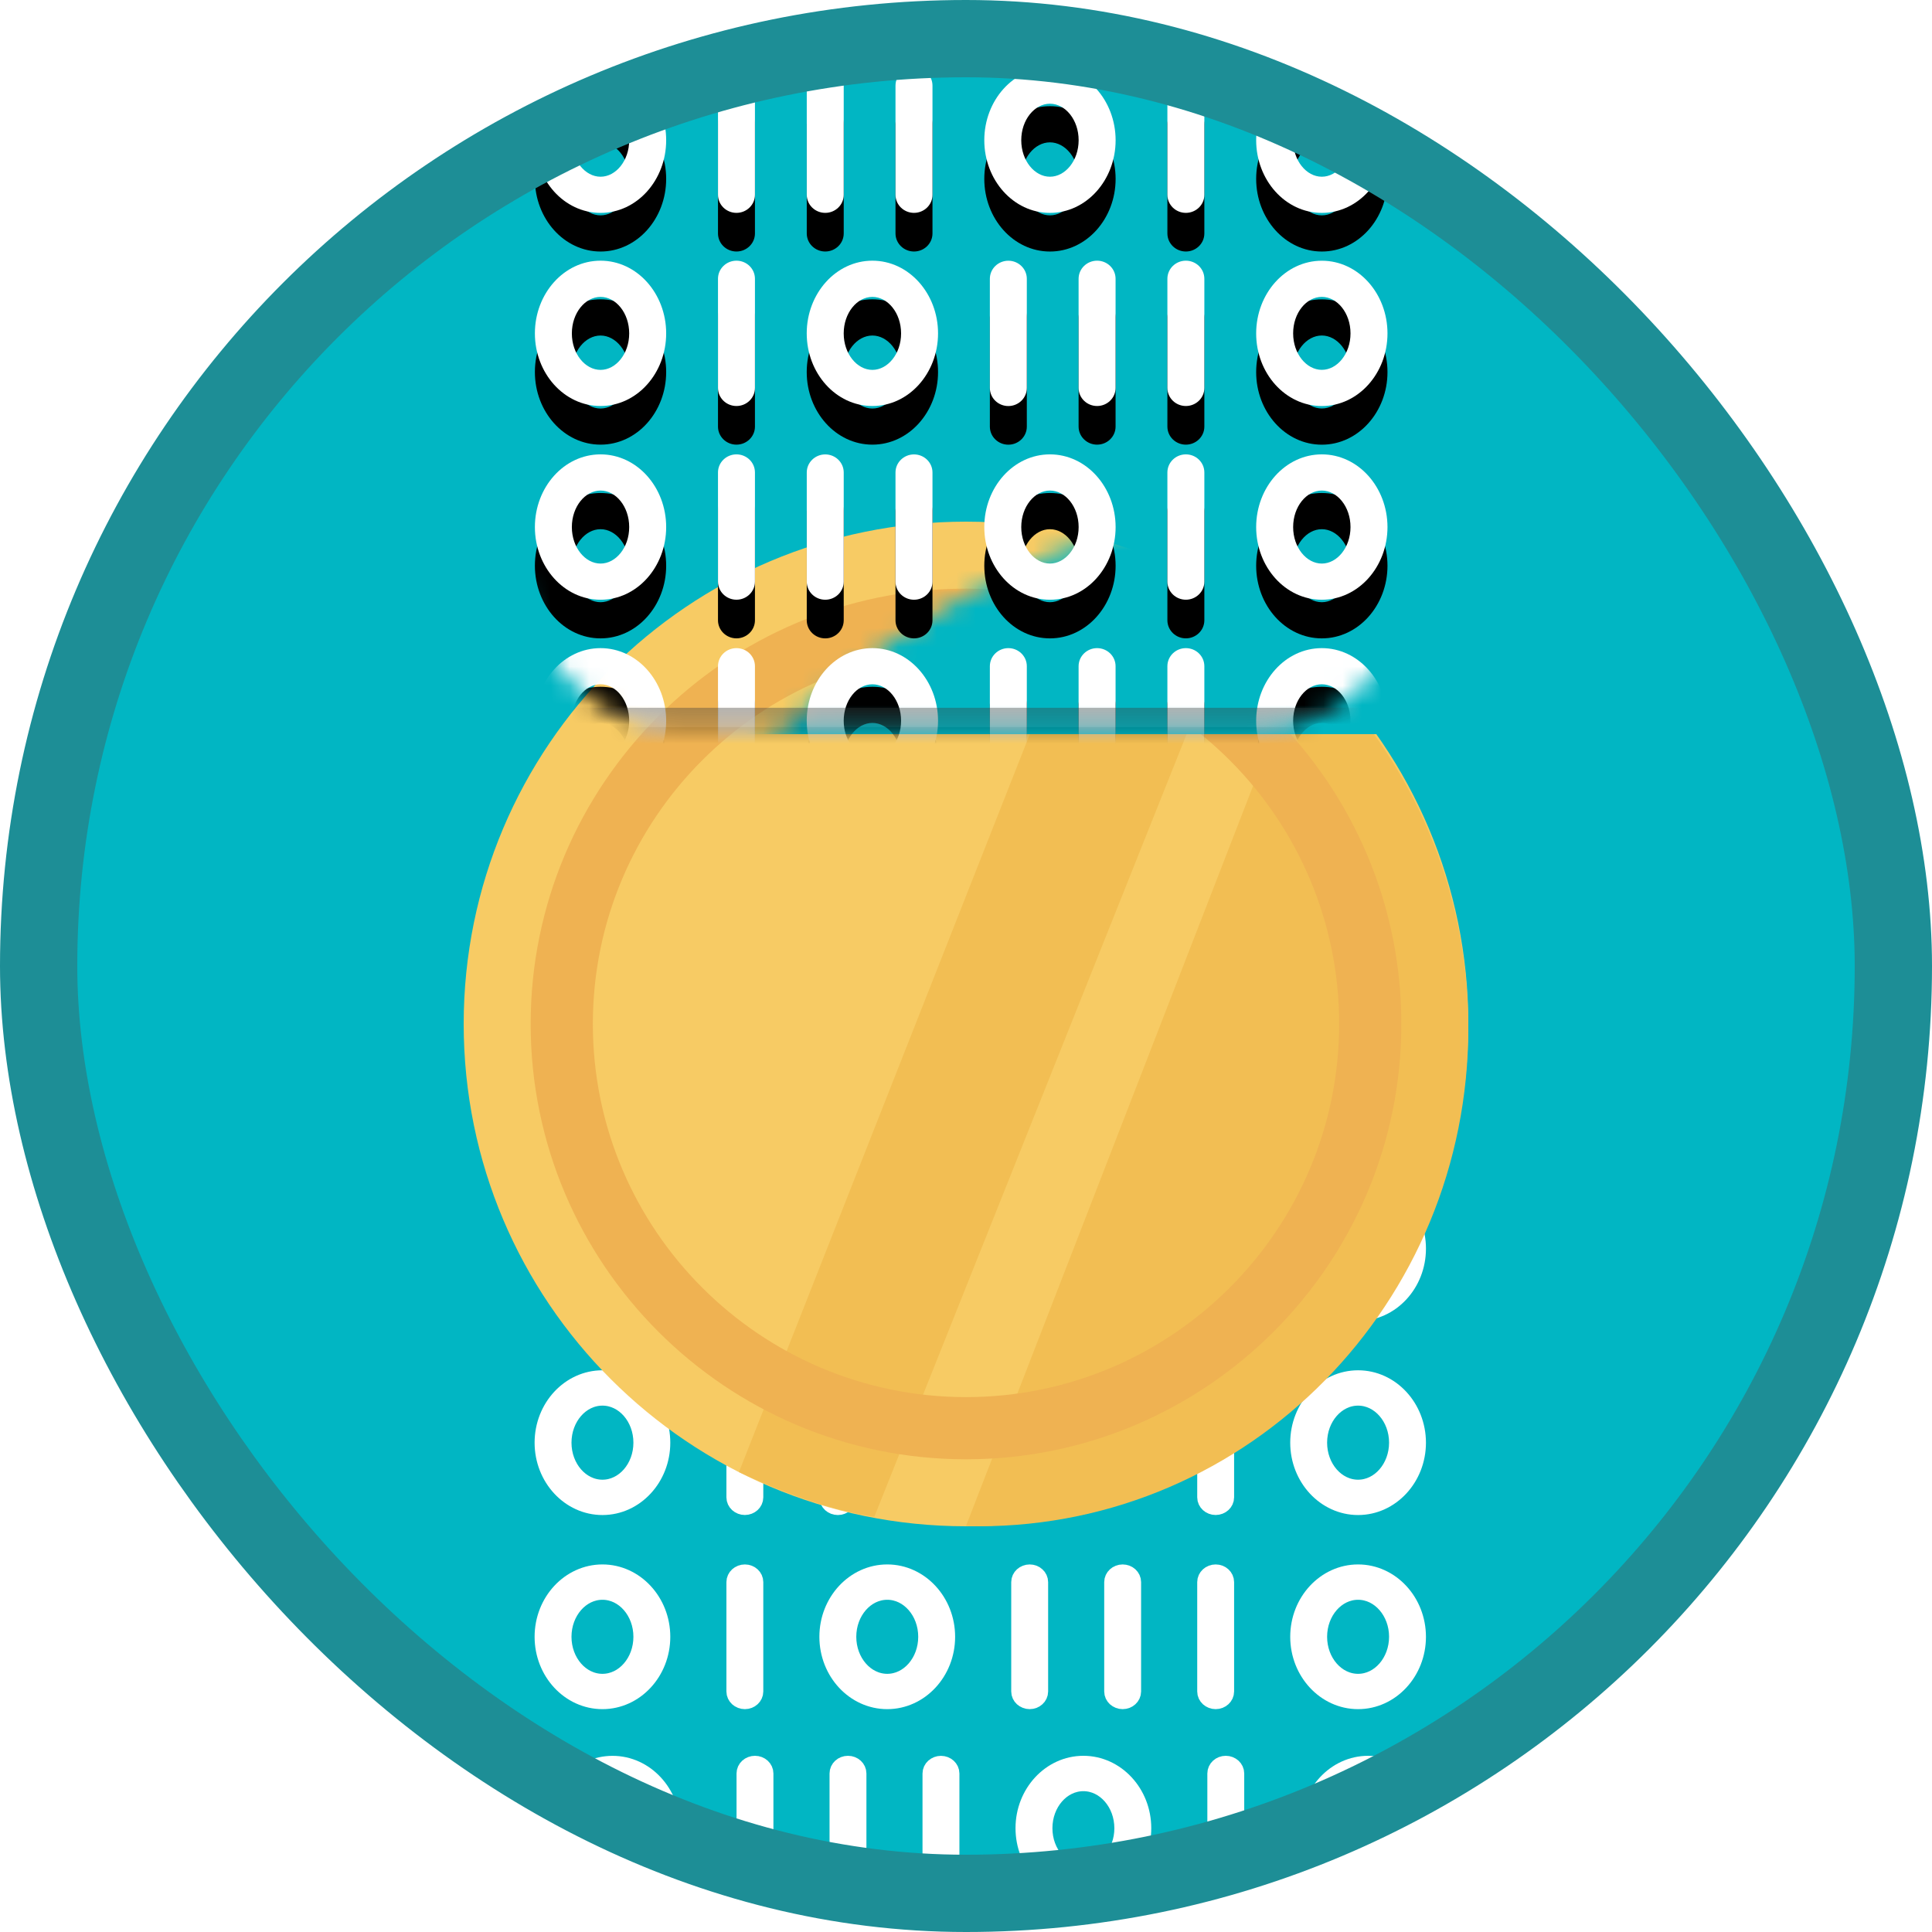 <?xml version="1.0" encoding="UTF-8"?>
<svg width="100px" height="100px" viewBox="0 0 100 100" version="1.1" xmlns="http://www.w3.org/2000/svg" xmlns:xlink="http://www.w3.org/1999/xlink">
    <!-- Generator: Sketch 55.2 (78181) - https://sketchapp.com -->
    <title>Use cost accounting in Microsoft Dynamics 365 Business Central/create-cost-accounting-master-data-in-dynamics-365-business-central</title>
    <desc>Created with Sketch.</desc>
    <defs>
        <rect id="path-1" x="0" y="0" width="96" height="96" rx="48"></rect>
        <filter x="-7.6%" y="-13.0%" width="113.0%" height="125.9%" filterUnits="objectBoundingBox" id="filter-3">
            <feOffset dx="0" dy="1" in="SourceAlpha" result="shadowOffsetOuter1"></feOffset>
            <feColorMatrix values="0 0 0 0 0   0 0 0 0 0   0 0 0 0 0  0 0 0 0.102 0" type="matrix" in="shadowOffsetOuter1" result="shadowMatrixOuter1"></feColorMatrix>
            <feMerge>
                <feMergeNode in="shadowMatrixOuter1"></feMergeNode>
                <feMergeNode in="SourceGraphic"></feMergeNode>
            </feMerge>
        </filter>
        <filter x="-7.6%" y="-13.0%" width="113.0%" height="125.9%" filterUnits="objectBoundingBox" id="filter-4">
            <feOffset dx="0" dy="1" in="SourceAlpha" result="shadowOffsetOuter1"></feOffset>
            <feColorMatrix values="0 0 0 0 0   0 0 0 0 0   0 0 0 0 0  0 0 0 0.102 0" type="matrix" in="shadowOffsetOuter1" result="shadowMatrixOuter1"></feColorMatrix>
            <feMerge>
                <feMergeNode in="shadowMatrixOuter1"></feMergeNode>
                <feMergeNode in="SourceGraphic"></feMergeNode>
            </feMerge>
        </filter>
        <filter x="-7.7%" y="-7.7%" width="115.4%" height="115.4%" filterUnits="objectBoundingBox" id="filter-5">
            <feOffset dx="0" dy="2" in="SourceAlpha" result="shadowOffsetOuter1"></feOffset>
            <feColorMatrix values="0 0 0 0 0   0 0 0 0 0   0 0 0 0 0  0 0 0 0.096 0" type="matrix" in="shadowOffsetOuter1" result="shadowMatrixOuter1"></feColorMatrix>
            <feMerge>
                <feMergeNode in="shadowMatrixOuter1"></feMergeNode>
                <feMergeNode in="SourceGraphic"></feMergeNode>
            </feMerge>
        </filter>
        <rect id="path-6" x="0" y="0" width="46" height="38.682" rx="8"></rect>
        <path d="M4.084,10.311 C5.972,10.311 7.481,12.012 7.481,14.074 C7.481,16.135 5.973,17.833 4.084,17.833 C2.195,17.833 0.686,16.134 0.686,14.074 C0.686,12.012 2.195,10.311 4.084,10.311 Z M4.084,15.963 C4.877,15.963 5.567,15.134 5.567,14.076 C5.567,13.015 4.878,12.185 4.084,12.185 C3.289,12.185 2.599,13.016 2.599,14.076 C2.599,15.134 3.289,15.963 4.084,15.963 Z" id="path-8"></path>
        <filter x="-14.7%" y="-13.3%" width="129.4%" height="153.2%" filterUnits="objectBoundingBox" id="filter-9">
            <feOffset dx="0" dy="2" in="SourceAlpha" result="shadowOffsetOuter1"></feOffset>
            <feColorMatrix values="0 0 0 0 0   0 0 0 0 0   0 0 0 0 0  0 0 0 0.1 0" type="matrix" in="shadowOffsetOuter1"></feColorMatrix>
        </filter>
        <path d="M11.119,10.311 C11.643,10.311 12.076,10.725 12.076,11.248 L12.076,16.897 C12.076,17.42 11.642,17.833 11.119,17.833 C10.597,17.833 10.163,17.42 10.163,16.897 L10.163,11.248 C10.163,10.725 10.597,10.311 11.119,10.311 Z" id="path-10"></path>
        <filter x="-52.3%" y="-13.3%" width="204.5%" height="153.2%" filterUnits="objectBoundingBox" id="filter-11">
            <feOffset dx="0" dy="2" in="SourceAlpha" result="shadowOffsetOuter1"></feOffset>
            <feColorMatrix values="0 0 0 0 0   0 0 0 0 0   0 0 0 0 0  0 0 0 0.1 0" type="matrix" in="shadowOffsetOuter1"></feColorMatrix>
        </filter>
        <path d="M18.155,10.311 C20.044,10.311 21.553,12.012 21.553,14.074 C21.553,16.134 20.044,17.833 18.155,17.833 C16.265,17.833 14.756,16.135 14.756,14.074 C14.756,12.012 16.266,10.311 18.155,10.311 Z M18.155,15.963 C18.949,15.963 19.64,15.134 19.64,14.076 C19.64,13.014 18.95,12.185 18.155,12.185 C17.36,12.185 16.67,13.016 16.67,14.076 C16.67,15.133 17.361,15.963 18.155,15.963 Z" id="path-12"></path>
        <filter x="-14.7%" y="-13.3%" width="129.4%" height="153.2%" filterUnits="objectBoundingBox" id="filter-13">
            <feOffset dx="0" dy="2" in="SourceAlpha" result="shadowOffsetOuter1"></feOffset>
            <feColorMatrix values="0 0 0 0 0   0 0 0 0 0   0 0 0 0 0  0 0 0 0.1 0" type="matrix" in="shadowOffsetOuter1"></feColorMatrix>
        </filter>
        <path d="M25.192,17.835 C24.668,17.835 24.235,17.421 24.235,16.899 L24.235,11.249 C24.235,10.727 24.669,10.313 25.192,10.313 C25.714,10.313 26.148,10.727 26.148,11.249 L26.148,16.899 C26.148,17.421 25.714,17.835 25.192,17.835 Z" id="path-14"></path>
        <filter x="-52.3%" y="-13.3%" width="204.5%" height="153.2%" filterUnits="objectBoundingBox" id="filter-15">
            <feOffset dx="0" dy="2" in="SourceAlpha" result="shadowOffsetOuter1"></feOffset>
            <feColorMatrix values="0 0 0 0 0   0 0 0 0 0   0 0 0 0 0  0 0 0 0.1 0" type="matrix" in="shadowOffsetOuter1"></feColorMatrix>
        </filter>
        <path d="M29.785,10.311 C30.309,10.311 30.742,10.725 30.742,11.248 L30.742,16.897 C30.742,17.42 30.307,17.833 29.785,17.833 C29.263,17.833 28.828,17.42 28.828,16.897 L28.828,11.248 C28.828,10.725 29.263,10.311 29.785,10.311 Z" id="path-16"></path>
        <filter x="-52.3%" y="-13.3%" width="204.5%" height="153.2%" filterUnits="objectBoundingBox" id="filter-17">
            <feOffset dx="0" dy="2" in="SourceAlpha" result="shadowOffsetOuter1"></feOffset>
            <feColorMatrix values="0 0 0 0 0   0 0 0 0 0   0 0 0 0 0  0 0 0 0.1 0" type="matrix" in="shadowOffsetOuter1"></feColorMatrix>
        </filter>
        <path d="M34.38,10.311 C34.904,10.311 35.337,10.725 35.337,11.248 L35.337,16.897 C35.337,17.42 34.903,17.833 34.38,17.833 C33.858,17.833 33.424,17.42 33.424,16.897 L33.424,11.248 C33.424,10.725 33.858,10.311 34.38,10.311 Z" id="path-18"></path>
        <filter x="-52.3%" y="-13.3%" width="204.5%" height="153.2%" filterUnits="objectBoundingBox" id="filter-19">
            <feOffset dx="0" dy="2" in="SourceAlpha" result="shadowOffsetOuter1"></feOffset>
            <feColorMatrix values="0 0 0 0 0   0 0 0 0 0   0 0 0 0 0  0 0 0 0.1 0" type="matrix" in="shadowOffsetOuter1"></feColorMatrix>
        </filter>
        <path d="M41.417,17.835 C39.528,17.835 38.017,16.134 38.019,14.076 C38.019,12.014 39.529,10.313 41.417,10.313 C43.308,10.313 44.816,12.013 44.816,14.076 C44.816,16.136 43.306,17.835 41.417,17.835 Z M41.417,12.184 C40.622,12.184 39.931,13.013 39.933,14.074 C39.933,15.132 40.623,15.961 41.417,15.961 C42.213,15.961 42.902,15.133 42.902,14.074 C42.902,13.014 42.212,12.184 41.417,12.184 Z" id="path-20"></path>
        <filter x="-14.7%" y="-13.3%" width="129.4%" height="153.2%" filterUnits="objectBoundingBox" id="filter-21">
            <feOffset dx="0" dy="2" in="SourceAlpha" result="shadowOffsetOuter1"></feOffset>
            <feColorMatrix values="0 0 0 0 0   0 0 0 0 0   0 0 0 0 0  0 0 0 0.1 0" type="matrix" in="shadowOffsetOuter1"></feColorMatrix>
        </filter>
        <path d="M41.417,20.336 C43.305,20.336 44.814,22.037 44.816,24.099 C44.816,26.16 43.306,27.86 41.417,27.86 C39.529,27.86 38.019,26.16 38.019,24.099 C38.019,22.037 39.529,20.336 41.417,20.336 Z M41.417,25.988 C42.211,25.988 42.901,25.159 42.902,24.099 C42.902,23.039 42.212,22.209 41.417,22.209 C40.623,22.209 39.933,23.039 39.933,24.099 C39.933,25.159 40.622,25.988 41.417,25.988 Z" id="path-22"></path>
        <filter x="-14.7%" y="-13.3%" width="129.4%" height="153.2%" filterUnits="objectBoundingBox" id="filter-23">
            <feOffset dx="0" dy="2" in="SourceAlpha" result="shadowOffsetOuter1"></feOffset>
            <feColorMatrix values="0 0 0 0 0   0 0 0 0 0   0 0 0 0 0  0 0 0 0.1 0" type="matrix" in="shadowOffsetOuter1"></feColorMatrix>
        </filter>
        <path d="M34.38,20.336 C34.904,20.336 35.337,20.75 35.337,21.273 L35.337,26.922 C35.337,27.445 34.903,27.859 34.38,27.859 C33.858,27.859 33.424,27.445 33.424,26.922 L33.424,21.273 C33.424,20.75 33.858,20.336 34.38,20.336 Z" id="path-24"></path>
        <filter x="-52.3%" y="-13.3%" width="204.5%" height="153.2%" filterUnits="objectBoundingBox" id="filter-25">
            <feOffset dx="0" dy="2" in="SourceAlpha" result="shadowOffsetOuter1"></feOffset>
            <feColorMatrix values="0 0 0 0 0   0 0 0 0 0   0 0 0 0 0  0 0 0 0.1 0" type="matrix" in="shadowOffsetOuter1"></feColorMatrix>
        </filter>
        <path d="M27.345,20.336 C29.234,20.336 30.742,22.036 30.744,24.099 C30.744,26.16 29.234,27.86 27.345,27.86 C25.456,27.86 23.947,26.16 23.947,24.099 C23.947,22.037 25.456,20.336 27.345,20.336 Z M27.345,25.988 C28.139,25.988 28.829,25.159 28.83,24.099 C28.83,23.039 28.139,22.209 27.345,22.209 C26.551,22.209 25.86,23.039 25.86,24.099 C25.86,25.159 26.55,25.988 27.345,25.988 Z" id="path-26"></path>
        <filter x="-14.7%" y="-13.3%" width="129.4%" height="153.2%" filterUnits="objectBoundingBox" id="filter-27">
            <feOffset dx="0" dy="2" in="SourceAlpha" result="shadowOffsetOuter1"></feOffset>
            <feColorMatrix values="0 0 0 0 0   0 0 0 0 0   0 0 0 0 0  0 0 0 0.1 0" type="matrix" in="shadowOffsetOuter1"></feColorMatrix>
        </filter>
        <path d="M21.265,26.924 C21.265,27.447 20.832,27.86 20.308,27.86 C19.786,27.86 19.351,27.446 19.351,26.924 L19.351,21.274 C19.351,20.752 19.786,20.338 20.308,20.338 C20.83,20.338 21.265,20.752 21.265,21.274 L21.265,26.924 Z" id="path-28"></path>
        <filter x="-52.3%" y="-13.3%" width="204.5%" height="153.2%" filterUnits="objectBoundingBox" id="filter-29">
            <feOffset dx="0" dy="2" in="SourceAlpha" result="shadowOffsetOuter1"></feOffset>
            <feColorMatrix values="0 0 0 0 0   0 0 0 0 0   0 0 0 0 0  0 0 0 0.1 0" type="matrix" in="shadowOffsetOuter1"></feColorMatrix>
        </filter>
        <path d="M15.715,27.86 C15.191,27.86 14.758,27.447 14.758,26.924 L14.758,21.274 C14.758,20.752 15.192,20.338 15.715,20.338 C16.237,20.338 16.671,20.752 16.671,21.274 L16.671,26.924 C16.671,27.446 16.237,27.86 15.715,27.86 Z" id="path-30"></path>
        <filter x="-52.3%" y="-13.3%" width="204.5%" height="153.2%" filterUnits="objectBoundingBox" id="filter-31">
            <feOffset dx="0" dy="2" in="SourceAlpha" result="shadowOffsetOuter1"></feOffset>
            <feColorMatrix values="0 0 0 0 0   0 0 0 0 0   0 0 0 0 0  0 0 0 0.1 0" type="matrix" in="shadowOffsetOuter1"></feColorMatrix>
        </filter>
        <path d="M11.119,20.336 C11.643,20.336 12.076,20.75 12.076,21.273 L12.076,26.922 C12.076,27.445 11.642,27.859 11.119,27.859 C10.597,27.859 10.163,27.445 10.163,26.922 L10.163,21.273 C10.163,20.75 10.597,20.336 11.119,20.336 Z" id="path-32"></path>
        <filter x="-52.3%" y="-13.3%" width="204.5%" height="153.2%" filterUnits="objectBoundingBox" id="filter-33">
            <feOffset dx="0" dy="2" in="SourceAlpha" result="shadowOffsetOuter1"></feOffset>
            <feColorMatrix values="0 0 0 0 0   0 0 0 0 0   0 0 0 0 0  0 0 0 0.1 0" type="matrix" in="shadowOffsetOuter1"></feColorMatrix>
        </filter>
        <path d="M4.084,20.336 C5.972,20.336 7.481,22.037 7.481,24.099 C7.481,26.16 5.973,27.86 4.084,27.86 C2.195,27.86 0.686,26.16 0.686,24.099 C0.686,22.037 2.195,20.336 4.084,20.336 Z M4.084,25.988 C4.878,25.988 5.567,25.159 5.567,24.099 C5.567,23.038 4.878,22.209 4.084,22.209 C3.289,22.209 2.599,23.039 2.599,24.099 C2.599,25.159 3.289,25.988 4.084,25.988 Z" id="path-34"></path>
        <filter x="-14.7%" y="-13.3%" width="129.4%" height="153.2%" filterUnits="objectBoundingBox" id="filter-35">
            <feOffset dx="0" dy="2" in="SourceAlpha" result="shadowOffsetOuter1"></feOffset>
            <feColorMatrix values="0 0 0 0 0   0 0 0 0 0   0 0 0 0 0  0 0 0 0.1 0" type="matrix" in="shadowOffsetOuter1"></feColorMatrix>
        </filter>
        <path d="M41.417,0.314 C43.305,0.314 44.814,2.014 44.816,4.076 C44.816,6.137 43.306,7.837 41.417,7.837 C39.529,7.837 38.019,6.137 38.019,4.076 C38.019,2.014 39.529,0.314 41.417,0.314 Z M41.417,5.965 C42.211,5.965 42.901,5.136 42.902,4.076 C42.902,3.016 42.212,2.186 41.417,2.186 C40.623,2.186 39.933,3.016 39.933,4.076 C39.933,5.136 40.622,5.965 41.417,5.965 Z" id="path-36"></path>
        <filter x="-14.7%" y="-13.3%" width="129.4%" height="153.2%" filterUnits="objectBoundingBox" id="filter-37">
            <feOffset dx="0" dy="2" in="SourceAlpha" result="shadowOffsetOuter1"></feOffset>
            <feColorMatrix values="0 0 0 0 0   0 0 0 0 0   0 0 0 0 0  0 0 0 0.1 0" type="matrix" in="shadowOffsetOuter1"></feColorMatrix>
        </filter>
        <path d="M34.38,0.314 C34.904,0.314 35.337,0.727 35.337,1.25 L35.337,6.9 C35.337,7.422 34.903,7.836 34.38,7.836 C33.858,7.836 33.424,7.422 33.424,6.9 L33.424,1.25 C33.424,0.728 33.858,0.314 34.38,0.314 Z" id="path-38"></path>
        <filter x="-52.3%" y="-13.3%" width="204.5%" height="153.2%" filterUnits="objectBoundingBox" id="filter-39">
            <feOffset dx="0" dy="2" in="SourceAlpha" result="shadowOffsetOuter1"></feOffset>
            <feColorMatrix values="0 0 0 0 0   0 0 0 0 0   0 0 0 0 0  0 0 0 0.1 0" type="matrix" in="shadowOffsetOuter1"></feColorMatrix>
        </filter>
        <path d="M27.345,0.314 C29.234,0.314 30.742,2.013 30.744,4.076 C30.744,6.137 29.234,7.837 27.345,7.837 C25.456,7.837 23.947,6.137 23.947,4.076 C23.947,2.014 25.456,0.314 27.345,0.314 Z M27.345,5.965 C28.139,5.965 28.829,5.136 28.83,4.076 C28.83,3.016 28.139,2.186 27.345,2.186 C26.551,2.186 25.86,3.016 25.86,4.076 C25.86,5.136 26.55,5.965 27.345,5.965 Z" id="path-40"></path>
        <filter x="-14.7%" y="-13.3%" width="129.4%" height="153.2%" filterUnits="objectBoundingBox" id="filter-41">
            <feOffset dx="0" dy="2" in="SourceAlpha" result="shadowOffsetOuter1"></feOffset>
            <feColorMatrix values="0 0 0 0 0   0 0 0 0 0   0 0 0 0 0  0 0 0 0.1 0" type="matrix" in="shadowOffsetOuter1"></feColorMatrix>
        </filter>
        <path d="M21.265,6.9 C21.265,7.422 20.832,7.836 20.308,7.836 C19.786,7.836 19.351,7.422 19.351,6.9 L19.351,1.25 C19.351,0.728 19.786,0.314 20.308,0.314 C20.83,0.314 21.265,0.728 21.265,1.25 L21.265,6.9 Z" id="path-42"></path>
        <filter x="-52.3%" y="-13.3%" width="204.5%" height="153.2%" filterUnits="objectBoundingBox" id="filter-43">
            <feOffset dx="0" dy="2" in="SourceAlpha" result="shadowOffsetOuter1"></feOffset>
            <feColorMatrix values="0 0 0 0 0   0 0 0 0 0   0 0 0 0 0  0 0 0 0.1 0" type="matrix" in="shadowOffsetOuter1"></feColorMatrix>
        </filter>
        <path d="M15.715,7.836 C15.191,7.836 14.758,7.422 14.758,6.9 L14.758,1.25 C14.758,0.728 15.192,0.314 15.715,0.314 C16.237,0.314 16.671,0.728 16.671,1.25 L16.671,6.9 C16.671,7.422 16.237,7.836 15.715,7.836 Z" id="path-44"></path>
        <filter x="-52.3%" y="-13.3%" width="204.5%" height="153.2%" filterUnits="objectBoundingBox" id="filter-45">
            <feOffset dx="0" dy="2" in="SourceAlpha" result="shadowOffsetOuter1"></feOffset>
            <feColorMatrix values="0 0 0 0 0   0 0 0 0 0   0 0 0 0 0  0 0 0 0.1 0" type="matrix" in="shadowOffsetOuter1"></feColorMatrix>
        </filter>
        <path d="M11.119,0.314 C11.643,0.314 12.076,0.727 12.076,1.25 L12.076,6.9 C12.076,7.422 11.642,7.836 11.119,7.836 C10.597,7.836 10.163,7.422 10.163,6.9 L10.163,1.25 C10.163,0.728 10.597,0.314 11.119,0.314 Z" id="path-46"></path>
        <filter x="-52.3%" y="-13.3%" width="204.5%" height="153.2%" filterUnits="objectBoundingBox" id="filter-47">
            <feOffset dx="0" dy="2" in="SourceAlpha" result="shadowOffsetOuter1"></feOffset>
            <feColorMatrix values="0 0 0 0 0   0 0 0 0 0   0 0 0 0 0  0 0 0 0.1 0" type="matrix" in="shadowOffsetOuter1"></feColorMatrix>
        </filter>
        <path d="M4.084,0.314 C5.972,0.314 7.481,2.015 7.481,4.076 C7.481,6.137 5.973,7.837 4.084,7.837 C2.195,7.837 0.686,6.137 0.686,4.076 C0.686,2.014 2.195,0.314 4.084,0.314 Z M4.084,5.965 C4.878,5.965 5.567,5.136 5.567,4.076 C5.567,3.015 4.878,2.186 4.084,2.186 C3.289,2.186 2.599,3.016 2.599,4.076 C2.599,5.136 3.289,5.965 4.084,5.965 Z" id="path-48"></path>
        <filter x="-14.7%" y="-13.3%" width="129.4%" height="153.2%" filterUnits="objectBoundingBox" id="filter-49">
            <feOffset dx="0" dy="2" in="SourceAlpha" result="shadowOffsetOuter1"></feOffset>
            <feColorMatrix values="0 0 0 0 0   0 0 0 0 0   0 0 0 0 0  0 0 0 0.1 0" type="matrix" in="shadowOffsetOuter1"></feColorMatrix>
        </filter>
        <path d="M4.084,30.365 C5.971,30.365 7.481,32.066 7.481,34.126 C7.481,36.187 5.973,37.887 4.084,37.887 C2.195,37.887 0.686,36.187 0.686,34.126 C0.686,32.065 2.195,30.365 4.084,30.365 Z M4.084,36.015 C4.878,36.015 5.567,35.185 5.567,34.126 C5.567,33.066 4.878,32.237 4.084,32.237 C3.289,32.237 2.599,33.066 2.599,34.126 C2.599,35.186 3.289,36.015 4.084,36.015 Z" id="path-50"></path>
        <filter x="-14.7%" y="-13.3%" width="129.4%" height="153.2%" filterUnits="objectBoundingBox" id="filter-51">
            <feOffset dx="0" dy="2" in="SourceAlpha" result="shadowOffsetOuter1"></feOffset>
            <feColorMatrix values="0 0 0 0 0   0 0 0 0 0   0 0 0 0 0  0 0 0 0.1 0" type="matrix" in="shadowOffsetOuter1"></feColorMatrix>
        </filter>
        <path d="M11.119,30.365 C11.643,30.365 12.076,30.779 12.076,31.301 L12.076,36.951 C12.076,37.473 11.642,37.887 11.119,37.887 C10.597,37.887 10.163,37.473 10.163,36.951 L10.163,31.301 C10.163,30.779 10.597,30.365 11.119,30.365 Z" id="path-52"></path>
        <filter x="-52.3%" y="-13.3%" width="204.5%" height="153.2%" filterUnits="objectBoundingBox" id="filter-53">
            <feOffset dx="0" dy="2" in="SourceAlpha" result="shadowOffsetOuter1"></feOffset>
            <feColorMatrix values="0 0 0 0 0   0 0 0 0 0   0 0 0 0 0  0 0 0 0.1 0" type="matrix" in="shadowOffsetOuter1"></feColorMatrix>
        </filter>
        <path d="M18.155,30.365 C20.043,30.365 21.553,32.065 21.553,34.126 C21.553,36.187 20.043,37.887 18.155,37.887 C16.265,37.887 14.756,36.187 14.756,34.126 C14.756,32.065 16.266,30.365 18.155,30.365 Z M18.155,36.015 C18.95,36.015 19.64,35.186 19.64,34.126 C19.64,33.066 18.95,32.237 18.155,32.237 C17.36,32.237 16.67,33.066 16.67,34.126 C16.67,35.185 17.361,36.015 18.155,36.015 Z" id="path-54"></path>
        <filter x="-14.7%" y="-13.3%" width="129.4%" height="153.2%" filterUnits="objectBoundingBox" id="filter-55">
            <feOffset dx="0" dy="2" in="SourceAlpha" result="shadowOffsetOuter1"></feOffset>
            <feColorMatrix values="0 0 0 0 0   0 0 0 0 0   0 0 0 0 0  0 0 0 0.1 0" type="matrix" in="shadowOffsetOuter1"></feColorMatrix>
        </filter>
        <path d="M25.192,30.365 C25.714,30.365 26.148,30.779 26.148,31.301 L26.148,36.951 C26.148,37.473 25.714,37.887 25.192,37.887 C24.669,37.887 24.235,37.473 24.235,36.951 L24.235,31.301 C24.235,30.779 24.669,30.365 25.192,30.365 Z" id="path-56"></path>
        <filter x="-52.3%" y="-13.3%" width="204.5%" height="153.2%" filterUnits="objectBoundingBox" id="filter-57">
            <feOffset dx="0" dy="2" in="SourceAlpha" result="shadowOffsetOuter1"></feOffset>
            <feColorMatrix values="0 0 0 0 0   0 0 0 0 0   0 0 0 0 0  0 0 0 0.1 0" type="matrix" in="shadowOffsetOuter1"></feColorMatrix>
        </filter>
        <path d="M29.785,30.365 C30.309,30.365 30.742,30.779 30.742,31.301 L30.742,36.951 C30.742,37.473 30.307,37.887 29.785,37.887 C29.263,37.887 28.828,37.473 28.828,36.951 L28.828,31.301 C28.828,30.779 29.263,30.365 29.785,30.365 Z" id="path-58"></path>
        <filter x="-52.3%" y="-13.3%" width="204.5%" height="153.2%" filterUnits="objectBoundingBox" id="filter-59">
            <feOffset dx="0" dy="2" in="SourceAlpha" result="shadowOffsetOuter1"></feOffset>
            <feColorMatrix values="0 0 0 0 0   0 0 0 0 0   0 0 0 0 0  0 0 0 0.1 0" type="matrix" in="shadowOffsetOuter1"></feColorMatrix>
        </filter>
        <path d="M34.38,30.365 C34.904,30.365 35.337,30.779 35.337,31.301 L35.337,36.951 C35.337,37.473 34.903,37.887 34.38,37.887 C33.858,37.887 33.424,37.473 33.424,36.951 L33.424,31.301 C33.424,30.779 33.858,30.365 34.38,30.365 Z" id="path-60"></path>
        <filter x="-52.3%" y="-13.3%" width="204.5%" height="153.2%" filterUnits="objectBoundingBox" id="filter-61">
            <feOffset dx="0" dy="2" in="SourceAlpha" result="shadowOffsetOuter1"></feOffset>
            <feColorMatrix values="0 0 0 0 0   0 0 0 0 0   0 0 0 0 0  0 0 0 0.1 0" type="matrix" in="shadowOffsetOuter1"></feColorMatrix>
        </filter>
        <path d="M41.417,30.365 C43.304,30.365 44.814,32.065 44.816,34.126 C44.816,36.187 43.306,37.887 41.417,37.887 C39.529,37.887 38.019,36.187 38.019,34.126 C38.019,32.065 39.529,30.365 41.417,30.365 Z M41.417,36.015 C42.211,36.015 42.901,35.185 42.902,34.126 C42.902,33.067 42.211,32.237 41.417,32.237 C40.622,32.237 39.933,33.066 39.933,34.126 C39.933,35.186 40.622,36.015 41.417,36.015 Z" id="path-62"></path>
        <filter x="-14.7%" y="-13.3%" width="129.4%" height="153.2%" filterUnits="objectBoundingBox" id="filter-63">
            <feOffset dx="0" dy="2" in="SourceAlpha" result="shadowOffsetOuter1"></feOffset>
            <feColorMatrix values="0 0 0 0 0   0 0 0 0 0   0 0 0 0 0  0 0 0 0.1 0" type="matrix" in="shadowOffsetOuter1"></feColorMatrix>
        </filter>
        <rect id="path-64" x="0" y="37.636" width="46" height="1.045" rx="0.523"></rect>
        <filter x="-1.1%" y="-47.8%" width="102.2%" height="195.7%" filterUnits="objectBoundingBox" id="filter-65">
            <feOffset dx="0" dy="1" in="SourceAlpha" result="shadowOffsetInner1"></feOffset>
            <feComposite in="shadowOffsetInner1" in2="SourceAlpha" operator="arithmetic" k2="-1" k3="1" result="shadowInnerInner1"></feComposite>
            <feColorMatrix values="0 0 0 0 0   0 0 0 0 0   0 0 0 0 0  0 0 0 0.5 0" type="matrix" in="shadowInnerInner1"></feColorMatrix>
        </filter>
    </defs>
    <g id="Badges" stroke="none" stroke-width="1" fill="none" fill-rule="evenodd">
        <g id="Use-cost-accounting-in-Microsoft-Dynamics-365-Business-Central" transform="translate(-50, -460)">
            <g id="Use-cost-accounting-in-Microsoft-Dynamics-365-Business-Central/create-cost-accounting-master-data-in-dynamics-365-business-central" transform="translate(50, 460)">
                <g id="Mask" transform="translate(2, 2)">
                    <mask id="mask-2" fill="white">
                        <use xlink:href="#path-1"></use>
                    </mask>
                    <use id="BG" fill="#01B6C3" xlink:href="#path-1"></use>
                    <g id="Data" filter="url(#filter-3)" mask="url(#mask-2)" fill="#FFFFFF" stroke="#FFFFFF">
                        <g transform="translate(26, 58)">
                            <path d="M3.183,0.38 C1.522,0.38 0.171,1.837 0.171,3.627 C0.171,5.415 1.522,6.87 3.183,6.87 C4.844,6.87 6.194,5.415 6.194,3.627 C6.194,1.837 4.842,0.38 3.183,0.38 Z M3.183,6.043 C2.023,6.043 1.08,4.959 1.08,3.629 C1.08,2.297 2.023,1.211 3.183,1.211 C4.342,1.211 5.285,2.295 5.285,3.629 C5.285,4.959 4.342,6.043 3.183,6.043 Z" id="Fill-1"></path>
                            <path d="M10.554,0.38 C10.303,0.38 10.099,0.566 10.099,0.795 L10.099,6.456 C10.099,6.684 10.303,6.87 10.554,6.87 C10.804,6.87 11.008,6.684 11.008,6.456 L11.008,0.795 C11.008,0.566 10.806,0.38 10.554,0.38 Z" id="Fill-2"></path>
                            <path d="M17.924,0.38 C16.263,0.38 14.911,1.837 14.911,3.627 C14.911,5.415 16.261,6.87 17.924,6.87 C19.585,6.87 20.937,5.415 20.937,3.627 C20.937,1.837 19.585,0.38 17.924,0.38 Z M17.924,6.043 C16.766,6.043 15.821,4.959 15.821,3.629 C15.821,2.297 16.764,1.211 17.924,1.211 C19.084,1.211 20.027,2.295 20.027,3.629 C20.027,4.959 19.084,6.043 17.924,6.043 Z" id="Fill-3"></path>
                            <path d="M25.296,6.872 C25.546,6.872 25.751,6.686 25.751,6.458 L25.751,0.796 C25.751,0.568 25.546,0.382 25.296,0.382 C25.046,0.382 24.841,0.568 24.841,0.796 L24.841,6.458 C24.841,6.686 25.044,6.872 25.296,6.872 Z" id="Fill-4"></path>
                            <path d="M30.108,0.38 C29.858,0.38 29.654,0.566 29.654,0.795 L29.654,6.456 C29.654,6.684 29.858,6.87 30.108,6.87 C30.359,6.87 30.563,6.684 30.563,6.456 L30.563,0.795 C30.563,0.566 30.361,0.38 30.108,0.38 Z" id="Fill-5"></path>
                            <path d="M34.922,0.38 C34.672,0.38 34.468,0.566 34.468,0.795 L34.468,6.456 C34.468,6.684 34.672,6.87 34.922,6.87 C35.173,6.87 35.377,6.684 35.377,6.456 L35.377,0.795 C35.377,0.566 35.175,0.38 34.922,0.38 Z" id="Fill-6"></path>
                            <path d="M42.294,6.872 C43.955,6.872 45.307,5.417 45.307,3.629 C45.307,1.839 43.957,0.382 42.294,0.382 C40.634,0.382 39.282,1.839 39.282,3.629 C39.28,5.415 40.634,6.872 42.294,6.872 Z M42.294,1.209 C43.453,1.209 44.398,2.293 44.398,3.627 C44.398,4.959 43.454,6.042 42.294,6.042 C41.134,6.042 40.191,4.957 40.191,3.627 C40.189,2.293 41.134,1.209 42.294,1.209 Z" id="Fill-7"></path>
                            <path d="M42.294,10.426 C40.634,10.426 39.282,11.883 39.282,13.673 C39.282,15.461 40.634,16.918 42.294,16.918 C43.955,16.918 45.307,15.461 45.307,13.673 C45.305,11.883 43.954,10.426 42.294,10.426 Z M42.294,16.089 C41.134,16.089 40.191,15.005 40.191,13.673 C40.191,12.341 41.134,11.255 42.294,11.255 C43.453,11.255 44.398,12.339 44.398,13.673 C44.396,15.005 43.453,16.089 42.294,16.089 Z" id="Fill-8"></path>
                            <path d="M34.922,10.426 C34.672,10.426 34.468,10.612 34.468,10.841 L34.468,16.502 C34.468,16.73 34.672,16.916 34.922,16.916 C35.173,16.916 35.377,16.73 35.377,16.502 L35.377,10.841 C35.377,10.612 35.175,10.426 34.922,10.426 Z" id="Fill-9"></path>
                            <path d="M27.552,10.426 C25.891,10.426 24.539,11.883 24.539,13.673 C24.539,15.461 25.891,16.918 27.552,16.918 C29.213,16.918 30.565,15.461 30.565,13.673 C30.563,11.883 29.213,10.426 27.552,10.426 Z M27.552,16.089 C26.392,16.089 25.449,15.005 25.449,13.673 C25.449,12.341 26.392,11.255 27.552,11.255 C28.71,11.255 29.655,12.339 29.655,13.673 C29.654,15.005 28.71,16.089 27.552,16.089 Z" id="Fill-10"></path>
                            <path d="M20.635,16.504 L20.635,10.842 C20.635,10.614 20.43,10.428 20.18,10.428 C19.929,10.428 19.725,10.614 19.725,10.842 L19.725,16.504 C19.725,16.732 19.929,16.918 20.18,16.918 C20.432,16.918 20.635,16.732 20.635,16.504 Z" id="Fill-11"></path>
                            <path d="M15.368,16.918 C15.618,16.918 15.822,16.732 15.822,16.504 L15.822,10.842 C15.822,10.614 15.618,10.428 15.368,10.428 C15.117,10.428 14.913,10.614 14.913,10.842 L14.913,16.504 C14.913,16.732 15.115,16.918 15.368,16.918 Z" id="Fill-12"></path>
                            <path d="M10.554,10.426 C10.303,10.426 10.099,10.612 10.099,10.841 L10.099,16.502 C10.099,16.73 10.303,16.916 10.554,16.916 C10.804,16.916 11.008,16.73 11.008,16.502 L11.008,10.841 C11.008,10.612 10.806,10.426 10.554,10.426 Z" id="Fill-13"></path>
                            <path d="M3.183,10.426 C1.522,10.426 0.171,11.883 0.171,13.673 C0.171,15.461 1.522,16.918 3.183,16.918 C4.844,16.918 6.194,15.461 6.194,13.673 C6.194,11.883 4.842,10.426 3.183,10.426 Z M3.183,16.089 C2.023,16.089 1.08,15.005 1.08,13.673 C1.08,12.341 2.023,11.255 3.183,11.255 C4.342,11.255 5.285,12.339 5.285,13.673 C5.285,15.005 4.342,16.089 3.183,16.089 Z" id="Fill-14"></path>
                            <path d="M3.183,20.475 C1.522,20.475 0.171,21.932 0.171,23.72 C0.171,25.509 1.522,26.965 3.183,26.965 C4.844,26.965 6.194,25.509 6.194,23.72 C6.194,21.932 4.842,20.475 3.183,20.475 Z M3.183,26.137 C2.023,26.137 1.08,25.052 1.08,23.72 C1.08,22.388 2.023,21.304 3.183,21.304 C4.342,21.304 5.285,22.388 5.285,23.72 C5.285,25.052 4.342,26.137 3.183,26.137 Z" id="Fill-15"></path>
                            <path d="M10.554,20.475 C10.303,20.475 10.099,20.661 10.099,20.89 L10.099,26.551 C10.099,26.779 10.303,26.965 10.554,26.965 C10.804,26.965 11.008,26.779 11.008,26.551 L11.008,20.89 C11.008,20.661 10.806,20.475 10.554,20.475 Z" id="Fill-16"></path>
                            <path d="M17.924,20.475 C16.263,20.475 14.911,21.932 14.911,23.72 C14.911,25.509 16.261,26.965 17.924,26.965 C19.585,26.965 20.937,25.509 20.937,23.72 C20.937,21.932 19.585,20.475 17.924,20.475 Z M17.924,26.137 C16.766,26.137 15.821,25.052 15.821,23.72 C15.821,22.388 16.764,21.304 17.924,21.304 C19.084,21.304 20.027,22.388 20.027,23.72 C20.027,25.052 19.084,26.137 17.924,26.137 Z" id="Fill-17"></path>
                            <path d="M25.296,20.475 C25.046,20.475 24.841,20.661 24.841,20.89 L24.841,26.551 C24.841,26.779 25.046,26.965 25.296,26.965 C25.546,26.965 25.751,26.779 25.751,26.551 L25.751,20.89 C25.751,20.661 25.546,20.475 25.296,20.475 Z" id="Fill-18"></path>
                            <path d="M30.108,20.475 C29.858,20.475 29.654,20.661 29.654,20.89 L29.654,26.551 C29.654,26.779 29.858,26.965 30.108,26.965 C30.359,26.965 30.563,26.779 30.563,26.551 L30.563,20.89 C30.563,20.661 30.361,20.475 30.108,20.475 Z" id="Fill-19"></path>
                            <path d="M34.922,20.475 C34.672,20.475 34.468,20.661 34.468,20.89 L34.468,26.551 C34.468,26.779 34.672,26.965 34.922,26.965 C35.173,26.965 35.377,26.779 35.377,26.551 L35.377,20.89 C35.377,20.661 35.175,20.475 34.922,20.475 Z" id="Fill-20"></path>
                            <path d="M42.294,20.475 C40.634,20.475 39.282,21.932 39.282,23.72 C39.282,25.509 40.634,26.965 42.294,26.965 C43.955,26.965 45.307,25.509 45.307,23.72 C45.305,21.932 43.954,20.475 42.294,20.475 Z M42.294,26.137 C41.134,26.137 40.191,25.052 40.191,23.72 C40.191,22.388 41.134,21.304 42.294,21.304 C43.453,21.304 44.398,22.388 44.398,23.72 C44.396,25.052 43.453,26.137 42.294,26.137 Z" id="Fill-21"></path>
                        </g>
                    </g>
                    <g id="Data" filter="url(#filter-4)" mask="url(#mask-2)" fill="#FFFFFF" stroke="#FFFFFF">
                        <g transform="translate(49, 101.5) scale(-1, 1) translate(-49, -101.5) translate(26, 88)">
                            <path d="M3.183,0.38 C1.522,0.38 0.171,1.837 0.171,3.627 C0.171,5.415 1.522,6.87 3.183,6.87 C4.844,6.87 6.194,5.415 6.194,3.627 C6.194,1.837 4.842,0.38 3.183,0.38 Z M3.183,6.043 C2.023,6.043 1.08,4.959 1.08,3.629 C1.08,2.297 2.023,1.211 3.183,1.211 C4.342,1.211 5.285,2.295 5.285,3.629 C5.285,4.959 4.342,6.043 3.183,6.043 Z" id="Fill-1"></path>
                            <path d="M10.554,0.38 C10.303,0.38 10.099,0.566 10.099,0.795 L10.099,6.456 C10.099,6.684 10.303,6.87 10.554,6.87 C10.804,6.87 11.008,6.684 11.008,6.456 L11.008,0.795 C11.008,0.566 10.806,0.38 10.554,0.38 Z" id="Fill-2"></path>
                            <path d="M17.924,0.38 C16.263,0.38 14.911,1.837 14.911,3.627 C14.911,5.415 16.261,6.87 17.924,6.87 C19.585,6.87 20.937,5.415 20.937,3.627 C20.937,1.837 19.585,0.38 17.924,0.38 Z M17.924,6.043 C16.766,6.043 15.821,4.959 15.821,3.629 C15.821,2.297 16.764,1.211 17.924,1.211 C19.084,1.211 20.027,2.295 20.027,3.629 C20.027,4.959 19.084,6.043 17.924,6.043 Z" id="Fill-3"></path>
                            <path d="M25.296,6.872 C25.546,6.872 25.751,6.686 25.751,6.458 L25.751,0.796 C25.751,0.568 25.546,0.382 25.296,0.382 C25.046,0.382 24.841,0.568 24.841,0.796 L24.841,6.458 C24.841,6.686 25.044,6.872 25.296,6.872 Z" id="Fill-4"></path>
                            <path d="M30.108,0.38 C29.858,0.38 29.654,0.566 29.654,0.795 L29.654,6.456 C29.654,6.684 29.858,6.87 30.108,6.87 C30.359,6.87 30.563,6.684 30.563,6.456 L30.563,0.795 C30.563,0.566 30.361,0.38 30.108,0.38 Z" id="Fill-5"></path>
                            <path d="M34.922,0.38 C34.672,0.38 34.468,0.566 34.468,0.795 L34.468,6.456 C34.468,6.684 34.672,6.87 34.922,6.87 C35.173,6.87 35.377,6.684 35.377,6.456 L35.377,0.795 C35.377,0.566 35.175,0.38 34.922,0.38 Z" id="Fill-6"></path>
                            <path d="M42.294,6.872 C43.955,6.872 45.307,5.417 45.307,3.629 C45.307,1.839 43.957,0.382 42.294,0.382 C40.634,0.382 39.282,1.839 39.282,3.629 C39.28,5.415 40.634,6.872 42.294,6.872 Z M42.294,1.209 C43.453,1.209 44.398,2.293 44.398,3.627 C44.398,4.959 43.454,6.042 42.294,6.042 C41.134,6.042 40.191,4.957 40.191,3.627 C40.189,2.293 41.134,1.209 42.294,1.209 Z" id="Fill-7"></path>
                        </g>
                    </g>
                    <g id="Coin-Money" filter="url(#filter-5)" mask="url(#mask-2)">
                        <g transform="translate(22, 23)">
                            <path d="M26,0 C11.641,0 0,11.641 0,26 C0,40.359 11.641,52 26,52 C40.359,52 52,40.359 52,26 C52,11.641 40.359,0 26,0" id="Fill-21" fill="#F7CB64"></path>
                            <path d="M21.255,51.509 L39.867,4.864 C37.753,3.506 35.431,2.444 32.955,1.733 L14.247,49.197 C16.911,50.439 19.247,51.21 21.255,51.509 Z" id="Fill-22" fill="#F2BE53"></path>
                            <path d="M26.66,52 C40.655,52 52,40.456 52,26.215 C52,18.543 48.703,11.657 43.476,6.933 L26,51.983 C26.22,51.989 26.439,52 26.66,52" id="Fill-23" fill="#F2BE53"></path>
                            <path d="M26,6.686 C15.35,6.686 6.686,15.35 6.686,26 C6.686,36.65 15.35,45.314 26,45.314 C36.65,45.314 45.314,36.65 45.314,26 C45.314,15.35 36.65,6.686 26,6.686 Z M26,48.533 C13.574,48.533 3.467,38.425 3.467,26 C3.467,13.574 13.574,3.467 26,3.467 C38.426,3.467 48.533,13.574 48.533,26 C48.533,38.425 38.426,48.533 26,48.533 L26,48.533 Z" id="Fill-24" fill="#EFB252"></path>
                        </g>
                    </g>
                    <rect id="Rectangle" fill="#01B6C3" mask="url(#mask-2)" x="23" y="23" width="52" height="13"></rect>
                    <g id="Data" mask="url(#mask-2)">
                        <g transform="translate(25, -3)">
                            <mask id="mask-7" fill="white">
                                <use xlink:href="#path-6"></use>
                            </mask>
                            <g id="Rectangle-10" stroke="none" fill="none" fill-rule="nonzero"></g>
                            <g id="Group-8" stroke="none" stroke-width="1" fill="none" fill-rule="evenodd" mask="url(#mask-7)">
                                <g transform="translate(0, 4.182)" fill-rule="nonzero">
                                    <g id="Fill-1">
                                        <use fill="black" fill-opacity="1" filter="url(#filter-9)" xlink:href="#path-8"></use>
                                        <use fill="#FFFFFF" xlink:href="#path-8"></use>
                                    </g>
                                    <g id="Fill-2">
                                        <use fill="black" fill-opacity="1" filter="url(#filter-11)" xlink:href="#path-10"></use>
                                        <use fill="#FFFFFF" xlink:href="#path-10"></use>
                                    </g>
                                    <g id="Fill-3">
                                        <use fill="black" fill-opacity="1" filter="url(#filter-13)" xlink:href="#path-12"></use>
                                        <use fill="#FFFFFF" xlink:href="#path-12"></use>
                                    </g>
                                    <g id="Fill-4">
                                        <use fill="black" fill-opacity="1" filter="url(#filter-15)" xlink:href="#path-14"></use>
                                        <use fill="#FFFFFF" xlink:href="#path-14"></use>
                                    </g>
                                    <g id="Fill-5">
                                        <use fill="black" fill-opacity="1" filter="url(#filter-17)" xlink:href="#path-16"></use>
                                        <use fill="#FFFFFF" xlink:href="#path-16"></use>
                                    </g>
                                    <g id="Fill-6">
                                        <use fill="black" fill-opacity="1" filter="url(#filter-19)" xlink:href="#path-18"></use>
                                        <use fill="#FFFFFF" xlink:href="#path-18"></use>
                                    </g>
                                    <g id="Fill-7">
                                        <use fill="black" fill-opacity="1" filter="url(#filter-21)" xlink:href="#path-20"></use>
                                        <use fill="#FFFFFF" xlink:href="#path-20"></use>
                                    </g>
                                    <g id="Fill-8">
                                        <use fill="black" fill-opacity="1" filter="url(#filter-23)" xlink:href="#path-22"></use>
                                        <use fill="#FFFFFF" xlink:href="#path-22"></use>
                                    </g>
                                    <g id="Fill-9">
                                        <use fill="black" fill-opacity="1" filter="url(#filter-25)" xlink:href="#path-24"></use>
                                        <use fill="#FFFFFF" xlink:href="#path-24"></use>
                                    </g>
                                    <g id="Fill-10">
                                        <use fill="black" fill-opacity="1" filter="url(#filter-27)" xlink:href="#path-26"></use>
                                        <use fill="#FFFFFF" xlink:href="#path-26"></use>
                                    </g>
                                    <g id="Fill-11">
                                        <use fill="black" fill-opacity="1" filter="url(#filter-29)" xlink:href="#path-28"></use>
                                        <use fill="#FFFFFF" xlink:href="#path-28"></use>
                                    </g>
                                    <g id="Fill-12">
                                        <use fill="black" fill-opacity="1" filter="url(#filter-31)" xlink:href="#path-30"></use>
                                        <use fill="#FFFFFF" xlink:href="#path-30"></use>
                                    </g>
                                    <g id="Fill-13">
                                        <use fill="black" fill-opacity="1" filter="url(#filter-33)" xlink:href="#path-32"></use>
                                        <use fill="#FFFFFF" xlink:href="#path-32"></use>
                                    </g>
                                    <g id="Fill-14">
                                        <use fill="black" fill-opacity="1" filter="url(#filter-35)" xlink:href="#path-34"></use>
                                        <use fill="#FFFFFF" xlink:href="#path-34"></use>
                                    </g>
                                    <g id="Fill-8">
                                        <use fill="black" fill-opacity="1" filter="url(#filter-37)" xlink:href="#path-36"></use>
                                        <use fill="#FFFFFF" xlink:href="#path-36"></use>
                                    </g>
                                    <g id="Fill-9">
                                        <use fill="black" fill-opacity="1" filter="url(#filter-39)" xlink:href="#path-38"></use>
                                        <use fill="#FFFFFF" xlink:href="#path-38"></use>
                                    </g>
                                    <g id="Fill-10">
                                        <use fill="black" fill-opacity="1" filter="url(#filter-41)" xlink:href="#path-40"></use>
                                        <use fill="#FFFFFF" xlink:href="#path-40"></use>
                                    </g>
                                    <g id="Fill-11">
                                        <use fill="black" fill-opacity="1" filter="url(#filter-43)" xlink:href="#path-42"></use>
                                        <use fill="#FFFFFF" xlink:href="#path-42"></use>
                                    </g>
                                    <g id="Fill-12">
                                        <use fill="black" fill-opacity="1" filter="url(#filter-45)" xlink:href="#path-44"></use>
                                        <use fill="#FFFFFF" xlink:href="#path-44"></use>
                                    </g>
                                    <g id="Fill-13">
                                        <use fill="black" fill-opacity="1" filter="url(#filter-47)" xlink:href="#path-46"></use>
                                        <use fill="#FFFFFF" xlink:href="#path-46"></use>
                                    </g>
                                    <g id="Fill-14">
                                        <use fill="black" fill-opacity="1" filter="url(#filter-49)" xlink:href="#path-48"></use>
                                        <use fill="#FFFFFF" xlink:href="#path-48"></use>
                                    </g>
                                    <g id="Fill-15">
                                        <use fill="black" fill-opacity="1" filter="url(#filter-51)" xlink:href="#path-50"></use>
                                        <use fill="#FFFFFF" xlink:href="#path-50"></use>
                                    </g>
                                    <g id="Fill-16">
                                        <use fill="black" fill-opacity="1" filter="url(#filter-53)" xlink:href="#path-52"></use>
                                        <use fill="#FFFFFF" xlink:href="#path-52"></use>
                                    </g>
                                    <g id="Fill-17">
                                        <use fill="black" fill-opacity="1" filter="url(#filter-55)" xlink:href="#path-54"></use>
                                        <use fill="#FFFFFF" xlink:href="#path-54"></use>
                                    </g>
                                    <g id="Fill-18">
                                        <use fill="black" fill-opacity="1" filter="url(#filter-57)" xlink:href="#path-56"></use>
                                        <use fill="#FFFFFF" xlink:href="#path-56"></use>
                                    </g>
                                    <g id="Fill-19">
                                        <use fill="black" fill-opacity="1" filter="url(#filter-59)" xlink:href="#path-58"></use>
                                        <use fill="#FFFFFF" xlink:href="#path-58"></use>
                                    </g>
                                    <g id="Fill-20">
                                        <use fill="black" fill-opacity="1" filter="url(#filter-61)" xlink:href="#path-60"></use>
                                        <use fill="#FFFFFF" xlink:href="#path-60"></use>
                                    </g>
                                    <g id="Fill-21">
                                        <use fill="black" fill-opacity="1" filter="url(#filter-63)" xlink:href="#path-62"></use>
                                        <use fill="#FFFFFF" xlink:href="#path-62"></use>
                                    </g>
                                </g>
                            </g>
                            <g id="Rectangle-10" stroke="none" fill="none" opacity="0.394" fill-rule="nonzero" mask="url(#mask-7)">
                                <use fill="#383838" xlink:href="#path-64"></use>
                                <use fill="black" fill-opacity="1" filter="url(#filter-65)" xlink:href="#path-64"></use>
                            </g>
                        </g>
                    </g>
                </g>
                <g id="Dynamic-Border" stroke="#1D8E96" stroke-width="4">
                    <rect id="Azure-Border" x="2" y="2" width="96" height="96" rx="48"></rect>
                </g>
            </g>
        </g>
    </g>
</svg>